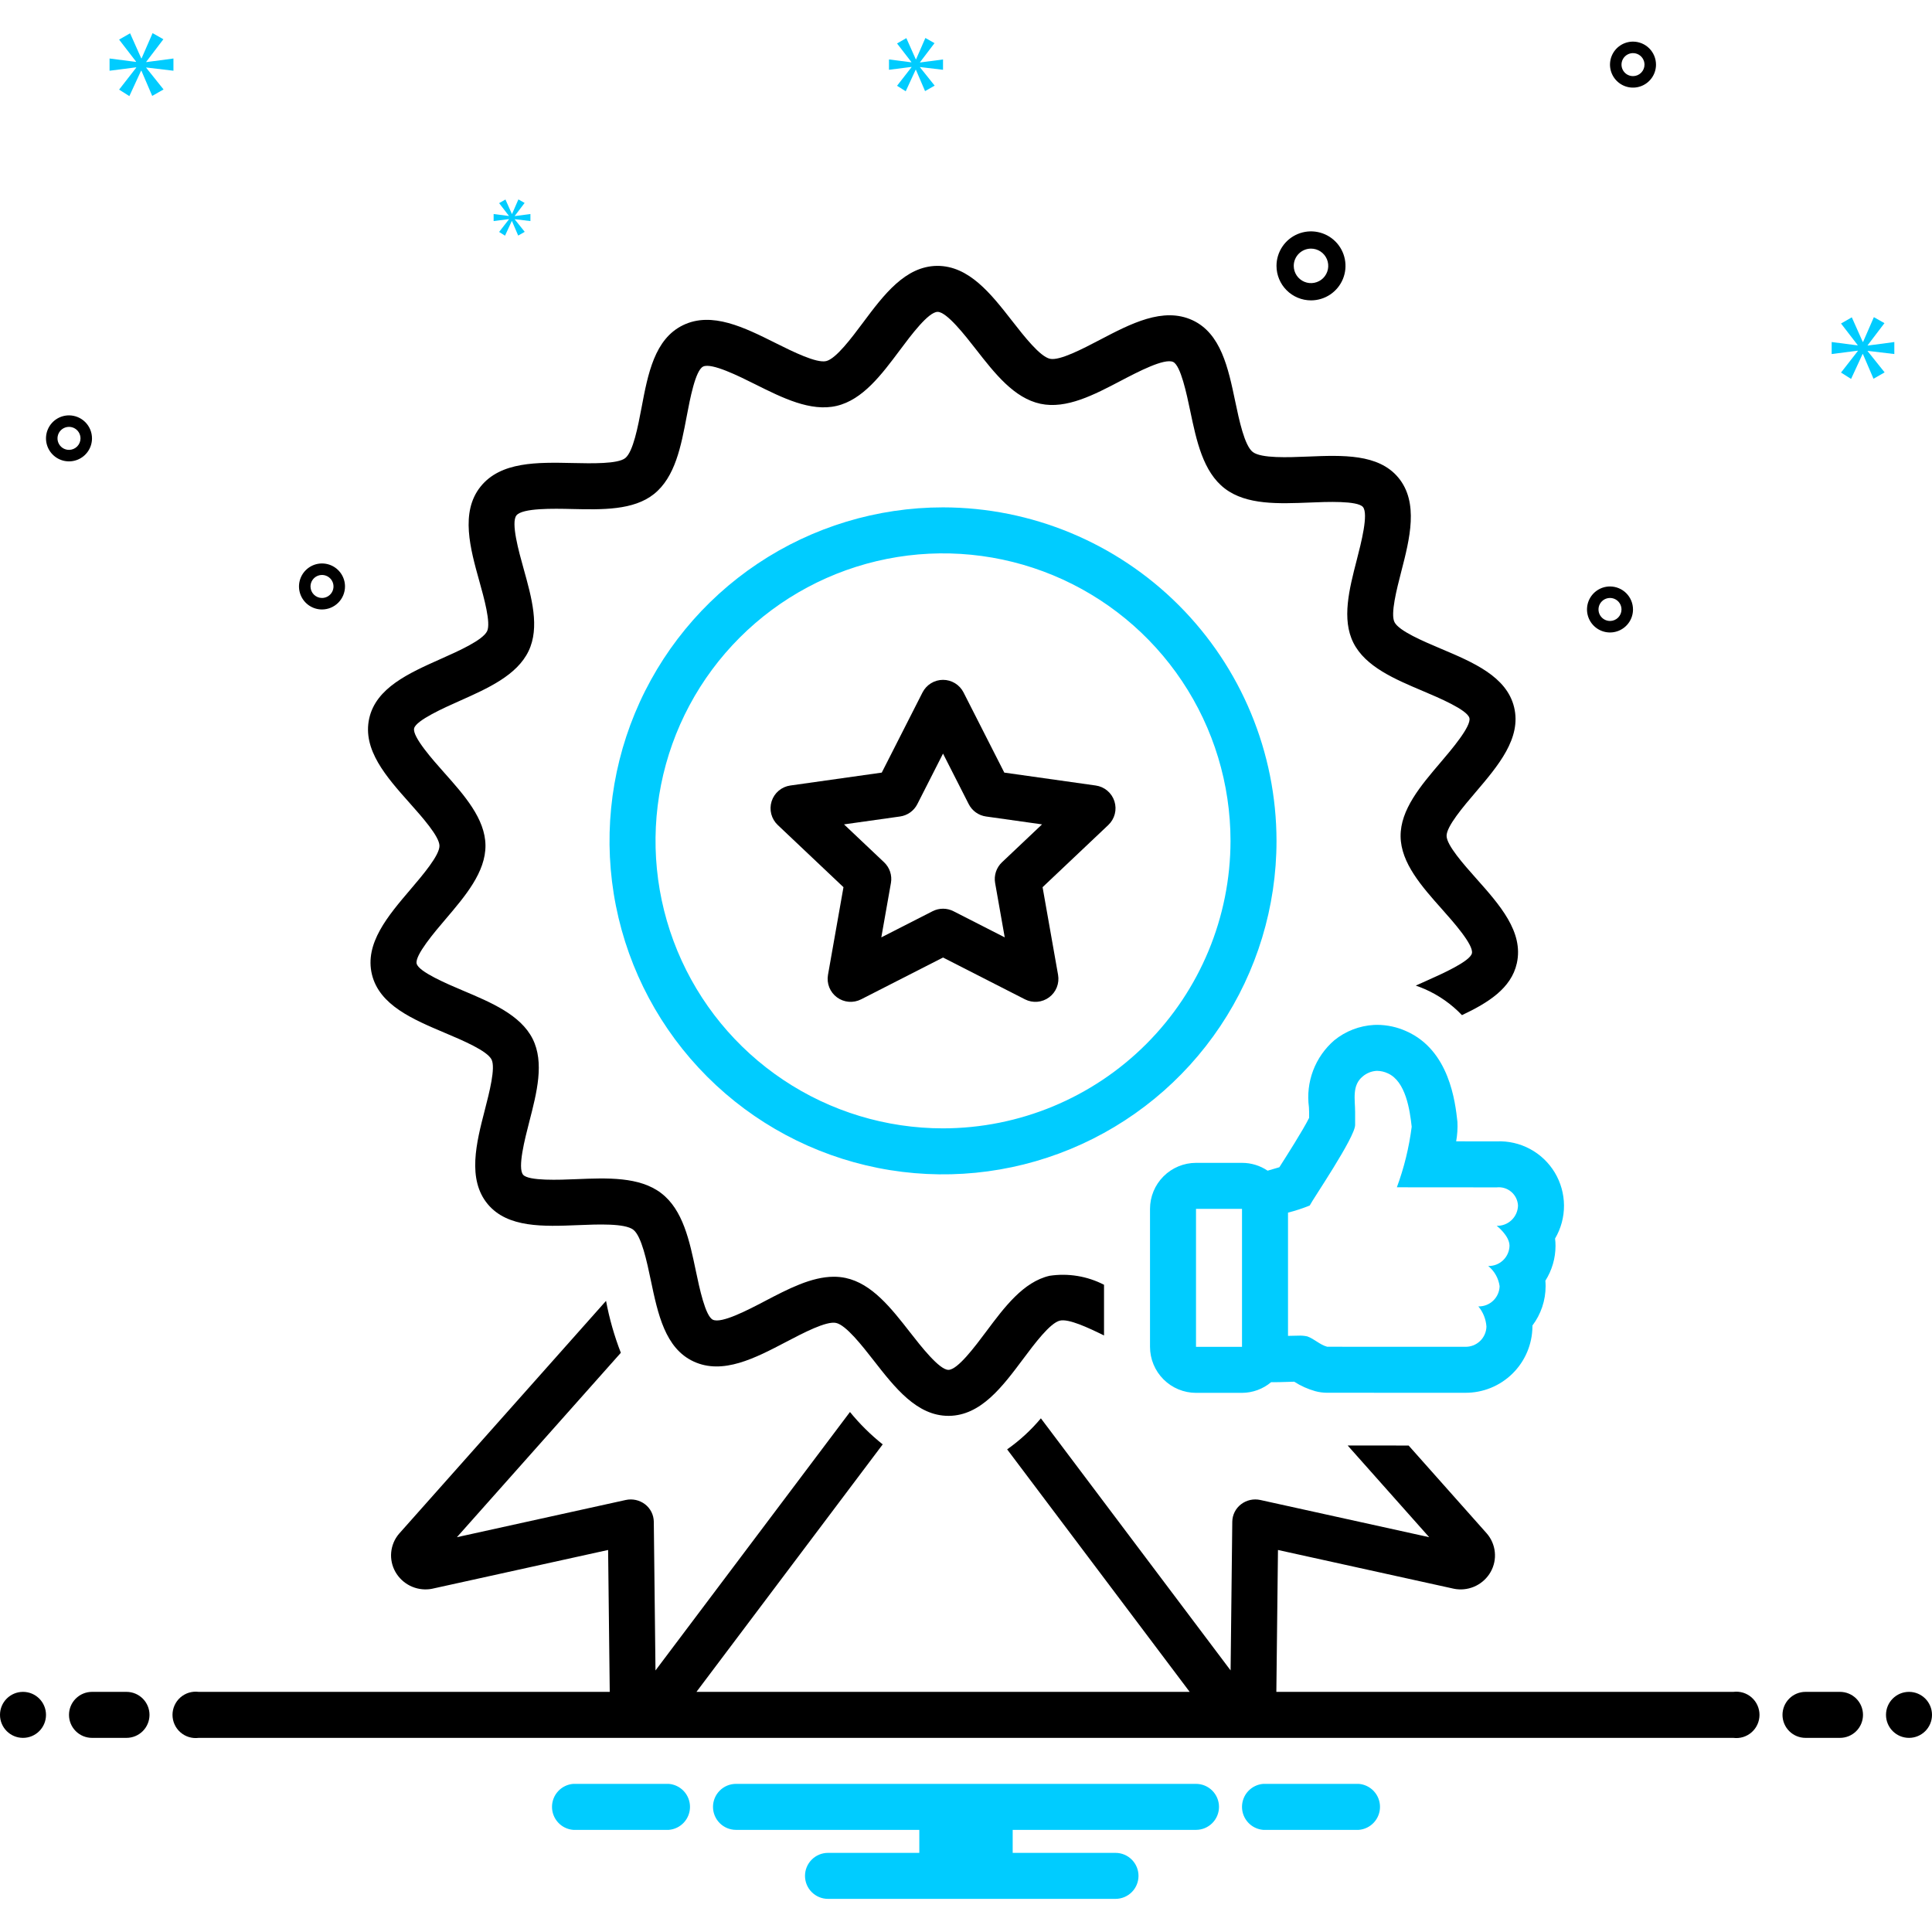<svg xmlns="http://www.w3.org/2000/svg" width="168" height="168" viewBox="0 0 168 168" fill="none"><path d="M82.002 44.119C76.267 44.119 70.66 45.82 65.891 49.006C61.122 52.192 57.405 56.721 55.21 62.02C53.015 67.319 52.44 73.15 53.559 78.775C54.678 84.401 57.44 89.568 61.495 93.624C65.551 97.68 70.718 100.442 76.343 101.561C81.968 102.68 87.799 102.106 93.098 99.911C98.397 97.716 102.927 94 106.113 89.231C109.3 84.462 111.001 78.855 111.001 73.12C110.993 65.431 107.935 58.06 102.498 52.623C97.062 47.187 89.691 44.128 82.002 44.119ZM82.002 98.118C77.058 98.118 72.224 96.652 68.113 93.905C64.002 91.158 60.797 87.254 58.905 82.686C57.013 78.118 56.518 73.091 57.482 68.242C58.447 63.392 60.828 58.938 64.324 55.441C67.821 51.945 72.275 49.564 77.125 48.599C81.974 47.635 87.001 48.13 91.569 50.022C96.137 51.915 100.042 55.119 102.788 59.23C105.535 63.342 107.001 68.175 107.001 73.12C106.994 79.748 104.357 86.102 99.671 90.788C94.984 95.475 88.63 98.111 82.002 98.118Z" fill="#00CCFF"></path><path d="M95.281 68.305L87.33 67.183L83.786 60.212C83.618 59.883 83.363 59.606 83.048 59.413C82.734 59.22 82.372 59.118 82.002 59.118C81.633 59.118 81.271 59.22 80.957 59.413C80.642 59.606 80.387 59.883 80.219 60.212L76.675 67.183L68.724 68.305C68.351 68.357 68.001 68.514 67.713 68.757C67.425 69 67.212 69.319 67.098 69.677C66.984 70.036 66.973 70.42 67.067 70.784C67.161 71.149 67.356 71.479 67.629 71.738L73.346 77.147L71.999 84.77C71.934 85.136 71.973 85.513 72.111 85.859C72.249 86.204 72.481 86.504 72.78 86.725C73.079 86.947 73.433 87.08 73.804 87.111C74.175 87.141 74.546 87.068 74.878 86.899L82.002 83.263L89.127 86.899C89.459 87.068 89.83 87.141 90.201 87.111C90.572 87.08 90.926 86.947 91.225 86.725C91.524 86.504 91.756 86.204 91.894 85.859C92.032 85.513 92.07 85.136 92.006 84.77L90.659 77.147L96.376 71.738C96.649 71.479 96.844 71.149 96.938 70.784C97.032 70.42 97.021 70.036 96.907 69.677C96.793 69.319 96.579 69 96.292 68.757C96.004 68.514 95.654 68.357 95.281 68.305ZM87.128 74.981C86.888 75.209 86.707 75.492 86.603 75.806C86.499 76.121 86.475 76.456 86.532 76.782L87.368 81.511L82.912 79.237C82.63 79.093 82.319 79.018 82.002 79.018C81.686 79.018 81.375 79.093 81.093 79.237L76.636 81.511L77.472 76.782C77.53 76.456 77.506 76.121 77.402 75.806C77.298 75.492 77.117 75.209 76.877 74.981L73.393 71.685L78.264 70.999C78.583 70.954 78.886 70.833 79.148 70.646C79.41 70.459 79.622 70.212 79.768 69.925L82.002 65.53L84.237 69.925C84.383 70.212 84.595 70.459 84.857 70.646C85.119 70.833 85.422 70.954 85.741 70.999L90.612 71.685L87.128 74.981Z" fill="black"></path><path d="M92.169 114.836C92.922 114.659 94.596 115.433 96.002 116.127V111.719C94.543 110.966 92.884 110.694 91.261 110.939C88.981 111.471 87.348 113.658 85.768 115.773C84.775 117.101 83.276 119.109 82.477 119.118H82.473C81.682 119.118 80.088 117.076 79.136 115.855C77.508 113.769 75.825 111.612 73.526 111.125C73.193 111.055 72.853 111.02 72.512 111.021C70.559 111.021 68.516 112.09 66.529 113.13C65.024 113.919 62.746 115.109 61.992 114.76C61.335 114.459 60.818 111.988 60.508 110.511C59.961 107.903 59.396 105.205 57.495 103.753C55.607 102.31 52.815 102.425 50.108 102.536C48.657 102.597 45.953 102.707 45.486 102.149C44.991 101.553 45.639 99.042 46.026 97.54C46.679 95.012 47.352 92.396 46.316 90.334C45.267 88.255 42.722 87.179 40.26 86.139C38.912 85.569 36.405 84.509 36.23 83.794C36.057 83.082 37.804 81.032 38.742 79.932C40.461 77.914 42.238 75.828 42.215 73.502C42.188 71.192 40.373 69.151 38.616 67.176C37.65 66.09 35.85 64.067 36.01 63.34C36.165 62.641 38.635 61.54 39.962 60.95C42.412 59.858 44.946 58.729 45.962 56.617C46.956 54.554 46.232 51.963 45.533 49.458C45.113 47.956 44.411 45.441 44.908 44.817C45.428 44.167 48.125 44.224 49.737 44.262C52.372 44.322 55.087 44.38 56.864 42.962C58.714 41.486 59.223 38.796 59.715 36.194C59.998 34.7 60.471 32.198 61.142 31.875C61.872 31.521 64.251 32.707 65.672 33.417C68.04 34.599 70.483 35.821 72.746 35.296C75.023 34.764 76.656 32.579 78.236 30.465C79.228 29.136 80.729 27.127 81.53 27.119H81.534C82.326 27.119 83.918 29.16 84.87 30.382C86.497 32.467 88.18 34.624 90.478 35.112C92.741 35.593 95.144 34.327 97.477 33.104C98.982 32.316 101.25 31.131 102.01 31.473C102.669 31.776 103.187 34.249 103.497 35.726C104.044 38.334 104.609 41.031 106.511 42.485C108.398 43.925 111.188 43.805 113.893 43.699C115.346 43.636 118.048 43.527 118.516 44.087C119.013 44.681 118.365 47.195 117.978 48.696C117.326 51.224 116.652 53.839 117.689 55.9C118.738 57.979 121.284 59.056 123.747 60.097C125.093 60.666 127.601 61.727 127.775 62.44C127.948 63.151 126.201 65.202 125.262 66.302C123.543 68.32 121.766 70.406 121.791 72.729C121.816 75.042 123.633 77.085 125.39 79.06C126.356 80.146 128.155 82.167 127.993 82.894C127.839 83.595 125.368 84.696 124.039 85.287C123.73 85.425 123.42 85.564 123.111 85.704C123.378 85.799 123.645 85.895 123.905 86.012C125.118 86.545 126.213 87.314 127.128 88.273C129.378 87.208 131.414 85.957 131.899 83.758C132.502 81.036 130.405 78.68 128.378 76.402C127.289 75.178 125.799 73.502 125.79 72.686C125.782 71.86 127.241 70.148 128.307 68.897C130.278 66.583 132.316 64.191 131.661 61.494C131.011 58.826 128.11 57.599 125.304 56.413C123.761 55.76 121.648 54.867 121.26 54.1C120.9 53.383 121.45 51.252 121.851 49.695C122.577 46.883 123.398 43.695 121.588 41.524C119.859 39.45 116.742 39.579 113.728 39.702C112.016 39.772 109.676 39.868 108.94 39.306C108.219 38.756 107.752 36.53 107.411 34.905C106.801 31.995 106.17 28.985 103.682 27.839C101.138 26.673 98.335 28.14 95.622 29.561C94.156 30.328 92.148 31.38 91.309 31.2C90.436 31.015 89.042 29.227 88.023 27.921C86.171 25.546 84.261 23.107 81.489 23.119C78.709 23.148 76.839 25.65 75.031 28.071C74.045 29.392 72.693 31.2 71.838 31.4C70.986 31.594 68.946 30.58 67.458 29.838C64.728 28.474 61.904 27.064 59.403 28.272C56.916 29.473 56.341 32.511 55.786 35.451C55.479 37.069 55.06 39.284 54.369 39.835C53.724 40.349 51.47 40.3 49.825 40.263C46.735 40.196 43.535 40.125 41.781 42.323C40.008 44.545 40.897 47.727 41.681 50.534C42.086 51.984 42.698 54.176 42.358 54.882C41.978 55.672 39.872 56.611 38.334 57.295C35.563 58.531 32.697 59.807 32.105 62.475C31.503 65.198 33.6 67.556 35.628 69.835C36.716 71.058 38.206 72.733 38.215 73.545C38.224 74.373 36.764 76.086 35.698 77.337C33.726 79.65 31.688 82.043 32.343 84.74C32.995 87.41 35.897 88.637 38.703 89.823C40.245 90.475 42.358 91.368 42.744 92.134C43.105 92.85 42.555 94.984 42.153 96.541C41.428 99.352 40.606 102.54 42.415 104.712C44.147 106.784 47.263 106.655 50.273 106.533C51.983 106.463 54.327 106.365 55.066 106.931C55.787 107.481 56.252 109.707 56.593 111.332C57.204 114.242 57.833 117.25 60.321 118.394C62.864 119.569 65.67 118.096 68.385 116.674C69.848 115.908 71.853 114.856 72.696 115.037C73.568 115.222 74.963 117.01 75.983 118.316C77.825 120.677 79.73 123.118 82.472 123.118H82.519C85.297 123.087 87.165 120.585 88.973 118.166C89.96 116.845 91.312 115.035 92.169 114.836Z" fill="black"></path><path d="M135.223 107.7C135.736 106.83 136.004 105.839 136 104.829C135.996 103.82 135.719 102.831 135.2 101.965C134.68 101.1 133.937 100.391 133.048 99.913C132.159 99.435 131.158 99.206 130.149 99.25L126.623 99.247C126.723 98.689 126.76 98.121 126.733 97.554C126.545 95.842 126.047 91.332 122.288 89.67C121.493 89.309 120.63 89.121 119.757 89.118C119.661 89.118 119.565 89.121 119.469 89.125C118.21 89.197 117.006 89.663 116.027 90.458C115.204 91.168 114.571 92.072 114.185 93.088C113.8 94.105 113.675 95.201 113.82 96.278C113.828 96.424 113.837 96.569 113.837 96.71V97.204C113.314 98.265 111.806 100.625 111.275 101.457L111.248 101.499C110.94 101.591 110.589 101.693 110.228 101.798C109.57 101.354 108.795 101.117 108.001 101.118H104.001C102.941 101.119 101.924 101.541 101.174 102.291C100.424 103.041 100.002 104.057 100.001 105.118V117.118C100.002 118.178 100.424 119.195 101.174 119.945C101.924 120.695 102.941 121.117 104.001 121.118H108.001C108.929 121.114 109.825 120.784 110.535 120.187C110.608 120.188 110.677 120.192 110.752 120.192C111.104 120.192 111.521 120.179 111.941 120.166C112.144 120.16 112.348 120.153 112.541 120.148C113.107 120.513 113.724 120.79 114.373 120.972C114.709 121.062 115.055 121.109 115.404 121.109L127.407 121.112C128.945 121.123 130.425 120.523 131.521 119.443C132.618 118.364 133.241 116.894 133.255 115.356C133.255 115.324 133.255 115.294 133.255 115.263C133.999 114.277 134.401 113.076 134.401 111.842C134.401 111.68 134.394 111.521 134.38 111.366C134.957 110.458 135.263 109.405 135.262 108.33C135.262 108.119 135.249 107.909 135.223 107.7ZM108.001 117.118H104.001V105.118H108.001V117.118ZM130.149 106.593C130.149 106.593 131.262 107.447 131.262 108.33C131.249 108.808 131.047 109.262 130.699 109.592C130.352 109.921 129.888 110.099 129.409 110.087C129.951 110.524 130.305 111.152 130.401 111.842C130.389 112.32 130.187 112.774 129.841 113.103C129.495 113.433 129.032 113.612 128.553 113.601C128.967 114.097 129.212 114.711 129.256 115.356C129.25 115.592 129.197 115.826 129.101 116.042C129.005 116.259 128.867 116.454 128.695 116.617C128.523 116.78 128.321 116.908 128.1 116.993C127.879 117.078 127.644 117.119 127.407 117.112L115.41 117.109C114.766 116.936 114.291 116.425 113.673 116.207C113.417 116.152 113.154 116.131 112.892 116.144C112.624 116.144 112.315 116.153 112.001 116.163V105.447C112.643 105.283 113.274 105.076 113.889 104.828C114.127 104.326 117.837 98.893 117.837 97.821V96.71C117.837 95.614 117.536 94.375 118.512 93.592C118.839 93.318 119.243 93.153 119.669 93.12C119.698 93.119 119.727 93.118 119.757 93.118C120.073 93.124 120.384 93.195 120.671 93.329C122.243 94.024 122.597 96.536 122.756 97.979C122.528 99.777 122.095 101.543 121.467 103.243L130.149 103.25C130.376 103.225 130.606 103.247 130.824 103.314C131.043 103.381 131.245 103.493 131.418 103.641C131.592 103.79 131.733 103.973 131.833 104.178C131.933 104.383 131.99 104.607 132 104.835C131.988 105.314 131.786 105.768 131.439 106.097C131.092 106.427 130.628 106.605 130.149 106.593V106.593Z" fill="#00CCFF"></path><path d="M2 151.119C3.105 151.119 4 150.224 4 149.119C4 148.015 3.105 147.119 2 147.119C0.895 147.119 0 148.015 0 149.119C0 150.224 0.895 151.119 2 151.119Z" fill="black"></path><path d="M11 147.119H8C7.47 147.119 6.961 147.33 6.586 147.705C6.211 148.08 6 148.589 6 149.119C6 149.65 6.211 150.158 6.586 150.533C6.961 150.908 7.47 151.119 8 151.119H11C11.53 151.119 12.039 150.908 12.414 150.533C12.789 150.158 13 149.65 13 149.119C13 148.589 12.789 148.08 12.414 147.705C12.039 147.33 11.53 147.119 11 147.119ZM160 147.119H157C156.47 147.119 155.961 147.33 155.586 147.705C155.211 148.08 155 148.589 155 149.119C155 149.65 155.211 150.158 155.586 150.533C155.961 150.908 156.47 151.119 157 151.119H160C160.53 151.119 161.039 150.908 161.414 150.533C161.789 150.158 162 149.65 162 149.119C162 148.589 161.789 148.08 161.414 147.705C161.039 147.33 160.53 147.119 160 147.119Z" fill="black"></path><path d="M166 151.119C167.105 151.119 168 150.224 168 149.119C168 148.015 167.105 147.119 166 147.119C164.895 147.119 164 148.015 164 149.119C164 150.224 164.895 151.119 166 151.119Z" fill="black"></path><path d="M118.154 155.119H109.846C109.343 155.159 108.874 155.388 108.532 155.758C108.19 156.129 108 156.615 108 157.119C108 157.624 108.19 158.109 108.532 158.48C108.874 158.851 109.343 159.079 109.846 159.119H118.154C118.657 159.079 119.126 158.851 119.468 158.48C119.81 158.109 120 157.624 120 157.119C120 156.615 119.81 156.129 119.468 155.758C119.126 155.388 118.657 155.159 118.154 155.119ZM58.154 155.119H49.846C49.343 155.159 48.874 155.388 48.532 155.758C48.19 156.129 48 156.615 48 157.119C48 157.624 48.19 158.109 48.532 158.48C48.874 158.851 49.343 159.079 49.846 159.119H58.154C58.657 159.079 59.126 158.851 59.468 158.48C59.81 158.109 60 157.624 60 157.119C60 156.615 59.81 156.129 59.468 155.758C59.126 155.388 58.657 155.159 58.154 155.119ZM104 155.119H64C63.47 155.119 62.961 155.33 62.586 155.705C62.211 156.08 62 156.589 62 157.119C62 157.65 62.211 158.158 62.586 158.533C62.961 158.908 63.47 159.119 64 159.119H79.94V161.119H72C71.47 161.119 70.961 161.33 70.586 161.705C70.211 162.08 70 162.589 70 163.119C70 163.65 70.211 164.158 70.586 164.533C70.961 164.908 71.47 165.119 72 165.119H97C97.531 165.119 98.039 164.908 98.414 164.533C98.789 164.158 99 163.65 99 163.119C99 162.589 98.789 162.08 98.414 161.705C98.039 161.33 97.531 161.119 97 161.119H88.06V159.119H104C104.53 159.119 105.039 158.908 105.414 158.533C105.789 158.158 106 157.65 106 157.119C106 156.589 105.789 156.08 105.414 155.705C105.039 155.33 104.53 155.119 104 155.119Z" fill="#00CCFF"></path><path d="M150.721 147.119H110.987L111.128 134.781L126.434 138.153C126.498 138.167 126.562 138.178 126.627 138.185C127.219 138.262 127.82 138.16 128.354 137.893C128.887 137.626 129.329 137.206 129.623 136.687C129.92 136.161 130.046 135.555 129.983 134.954C129.921 134.353 129.673 133.786 129.275 133.332L122.49 125.699L119.223 125.695H117.189L124.277 133.669L109.595 130.434C109.304 130.37 109.004 130.37 108.713 130.434C108.423 130.499 108.151 130.626 107.915 130.807C107.682 130.986 107.493 131.215 107.362 131.476C107.23 131.738 107.16 132.027 107.155 132.32L107.009 145.254L90.512 123.333C89.656 124.356 88.669 125.264 87.578 126.032L103.45 147.119H60.561L76.757 125.598C75.71 124.764 74.756 123.82 73.91 122.782L56.999 145.256L56.852 132.32C56.847 132.027 56.777 131.738 56.645 131.476C56.514 131.215 56.324 130.986 56.092 130.807C55.856 130.627 55.583 130.499 55.293 130.435C55.003 130.371 54.703 130.37 54.412 130.434L39.731 133.669L53.986 117.633C53.418 116.171 52.988 114.66 52.699 113.119L34.695 133.375C34.309 133.828 34.073 134.39 34.017 134.983C33.962 135.575 34.09 136.171 34.384 136.688C34.679 137.206 35.121 137.625 35.654 137.892C36.188 138.158 36.788 138.26 37.379 138.185C37.444 138.178 37.509 138.167 37.573 138.153L52.879 134.78L53.021 147.119H17.279C16.994 147.082 16.705 147.106 16.43 147.189C16.156 147.273 15.902 147.414 15.687 147.603C15.471 147.793 15.298 148.026 15.18 148.287C15.062 148.549 15 148.832 15 149.119C15 149.406 15.062 149.69 15.18 149.951C15.298 150.213 15.471 150.446 15.687 150.635C15.902 150.824 16.156 150.965 16.43 151.049C16.705 151.132 16.994 151.156 17.279 151.119H150.721C151.006 151.156 151.295 151.132 151.57 151.049C151.844 150.965 152.098 150.824 152.313 150.635C152.529 150.446 152.702 150.213 152.82 149.951C152.938 149.69 153 149.406 153 149.119C153 148.832 152.938 148.549 152.82 148.287C152.702 148.026 152.529 147.793 152.313 147.603C152.098 147.414 151.844 147.273 151.57 147.189C151.295 147.106 151.006 147.082 150.721 147.119V147.119ZM114 26.119C114.593 26.119 115.173 25.943 115.667 25.614C116.16 25.284 116.545 24.815 116.772 24.267C116.999 23.719 117.058 23.116 116.942 22.534C116.827 21.952 116.541 21.417 116.121 20.998C115.702 20.578 115.167 20.293 114.585 20.177C114.003 20.061 113.4 20.12 112.852 20.348C112.304 20.575 111.835 20.959 111.506 21.452C111.176 21.946 111 22.526 111 23.119C111.001 23.915 111.317 24.677 111.88 25.239C112.442 25.802 113.205 26.118 114 26.119ZM114 21.619C114.297 21.619 114.587 21.707 114.833 21.872C115.08 22.037 115.272 22.271 115.386 22.545C115.499 22.819 115.529 23.121 115.471 23.412C115.413 23.703 115.27 23.97 115.061 24.18C114.851 24.39 114.584 24.532 114.293 24.59C114.002 24.648 113.7 24.619 113.426 24.505C113.152 24.391 112.918 24.199 112.753 23.953C112.588 23.706 112.5 23.416 112.5 23.119C112.5 22.721 112.659 22.34 112.94 22.059C113.221 21.778 113.602 21.619 114 21.619ZM140 50.997C139.604 50.997 139.218 51.114 138.889 51.334C138.56 51.554 138.304 51.866 138.152 52.231C138.001 52.597 137.961 52.999 138.038 53.387C138.116 53.775 138.306 54.131 138.586 54.411C138.865 54.691 139.222 54.881 139.61 54.959C139.998 55.036 140.4 54.996 140.765 54.845C141.131 54.693 141.443 54.437 141.663 54.108C141.883 53.779 142 53.392 142 52.997C141.999 52.467 141.788 51.958 141.414 51.583C141.039 51.208 140.53 50.998 140 50.997ZM140 53.997C139.802 53.997 139.609 53.938 139.444 53.828C139.28 53.718 139.152 53.562 139.076 53.38C139 53.197 138.981 52.996 139.019 52.802C139.058 52.608 139.153 52.43 139.293 52.29C139.433 52.15 139.611 52.055 139.805 52.016C139.999 51.977 140.2 51.997 140.383 52.073C140.565 52.149 140.722 52.277 140.831 52.441C140.941 52.606 141 52.799 141 52.997C141 53.262 140.894 53.516 140.707 53.704C140.519 53.891 140.265 53.997 140 53.997ZM6 36.119C5.604 36.119 5.218 36.236 4.889 36.456C4.56 36.676 4.304 36.988 4.152 37.354C4.001 37.719 3.961 38.121 4.038 38.509C4.116 38.897 4.306 39.254 4.586 39.533C4.865 39.813 5.222 40.004 5.61 40.081C5.998 40.158 6.4 40.118 6.765 39.967C7.131 39.816 7.443 39.559 7.663 39.23C7.883 38.901 8 38.515 8 38.119C7.999 37.589 7.788 37.081 7.414 36.706C7.039 36.331 6.53 36.12 6 36.119ZM6 39.119C5.802 39.119 5.609 39.06 5.444 38.951C5.28 38.841 5.152 38.685 5.076 38.502C5 38.319 4.981 38.118 5.019 37.924C5.058 37.73 5.153 37.552 5.293 37.412C5.433 37.272 5.611 37.177 5.805 37.138C5.999 37.1 6.2 37.12 6.383 37.195C6.565 37.271 6.722 37.399 6.831 37.564C6.941 37.728 7 37.921 7 38.119C7 38.384 6.894 38.639 6.707 38.826C6.519 39.013 6.265 39.119 6 39.119ZM142 3.619C141.604 3.619 141.218 3.736 140.889 3.956C140.56 4.176 140.304 4.488 140.152 4.854C140.001 5.219 139.961 5.621 140.038 6.009C140.116 6.397 140.306 6.754 140.586 7.033C140.865 7.313 141.222 7.504 141.61 7.581C141.998 7.658 142.4 7.618 142.765 7.467C143.131 7.316 143.443 7.059 143.663 6.73C143.883 6.401 144 6.015 144 5.619C143.999 5.089 143.788 4.581 143.414 4.206C143.039 3.831 142.53 3.62 142 3.619ZM142 6.619C141.802 6.619 141.609 6.56 141.444 6.451C141.28 6.341 141.152 6.185 141.076 6.002C141 5.819 140.981 5.618 141.019 5.424C141.058 5.23 141.153 5.052 141.293 4.912C141.433 4.772 141.611 4.677 141.805 4.638C141.999 4.6 142.2 4.62 142.383 4.695C142.565 4.771 142.722 4.899 142.831 5.064C142.941 5.228 143 5.421 143 5.619C143 5.884 142.894 6.138 142.707 6.326C142.519 6.513 142.265 6.619 142 6.619ZM30 50.997C30 50.601 29.883 50.215 29.663 49.886C29.443 49.557 29.131 49.3 28.765 49.149C28.4 48.998 27.998 48.958 27.61 49.035C27.222 49.112 26.866 49.303 26.586 49.583C26.306 49.862 26.116 50.219 26.038 50.607C25.961 50.995 26.001 51.397 26.152 51.762C26.304 52.128 26.56 52.44 26.889 52.66C27.218 52.88 27.604 52.997 28 52.997C28.53 52.996 29.039 52.785 29.413 52.41C29.788 52.035 29.999 51.527 30 50.997ZM27 50.997C27 50.799 27.059 50.606 27.169 50.441C27.278 50.277 27.435 50.149 27.617 50.073C27.8 49.997 28.001 49.977 28.195 50.016C28.389 50.055 28.567 50.15 28.707 50.29C28.847 50.43 28.942 50.608 28.981 50.802C29.019 50.996 29 51.197 28.924 51.38C28.848 51.562 28.72 51.718 28.556 51.828C28.391 51.938 28.198 51.997 28 51.997C27.735 51.997 27.481 51.891 27.293 51.704C27.106 51.516 27 51.262 27 50.997Z" fill="black"></path><path d="M12.72 5.368L14.207 3.413L13.268 2.881L12.314 5.071H12.282L11.312 2.896L10.357 3.444L11.828 5.353V5.384L9.527 5.087V6.151L11.844 5.854V5.885L10.357 7.793L11.249 8.357L12.266 6.151H12.297L13.236 8.341L14.222 7.778L12.72 5.9V5.869L15.082 6.151V5.087L12.72 5.4V5.368Z" fill="#00CCFF"></path><path d="M44.258 19.07L43.402 20.169L43.915 20.494L44.501 19.223H44.519L45.06 20.485L45.628 20.16L44.763 19.079V19.061L46.123 19.223V18.61L44.763 18.791V18.773L45.619 17.646L45.078 17.34L44.528 18.601H44.51L43.952 17.349L43.402 17.664L44.249 18.764V18.782L42.924 18.61V19.223L44.258 19.052V19.07Z" fill="#00CCFF"></path><path d="M164.724 30.786V29.742L162.407 30.049V30.018L163.866 28.1L162.945 27.579L162.009 29.727H161.977L161.027 27.594L160.089 28.131L161.533 30.003V30.034L159.276 29.742V30.786L161.548 30.495V30.525L160.089 32.397L160.964 32.95L161.963 30.786H161.992L162.913 32.934L163.881 32.382L162.407 30.54V30.51L164.724 30.786Z" fill="#00CCFF"></path><path d="M80.004 5.407L81.262 3.752L80.467 3.302L79.66 5.155H79.633L78.813 3.315L78.004 3.779L79.249 5.394V5.42L77.303 5.169V6.069L79.262 5.818V5.844L78.004 7.459L78.759 7.936L79.62 6.069H79.646L80.44 7.922L81.275 7.446L80.004 5.857V5.831L82.002 6.069V5.169L80.004 5.433V5.407Z" fill="#00CCFF"></path></svg>